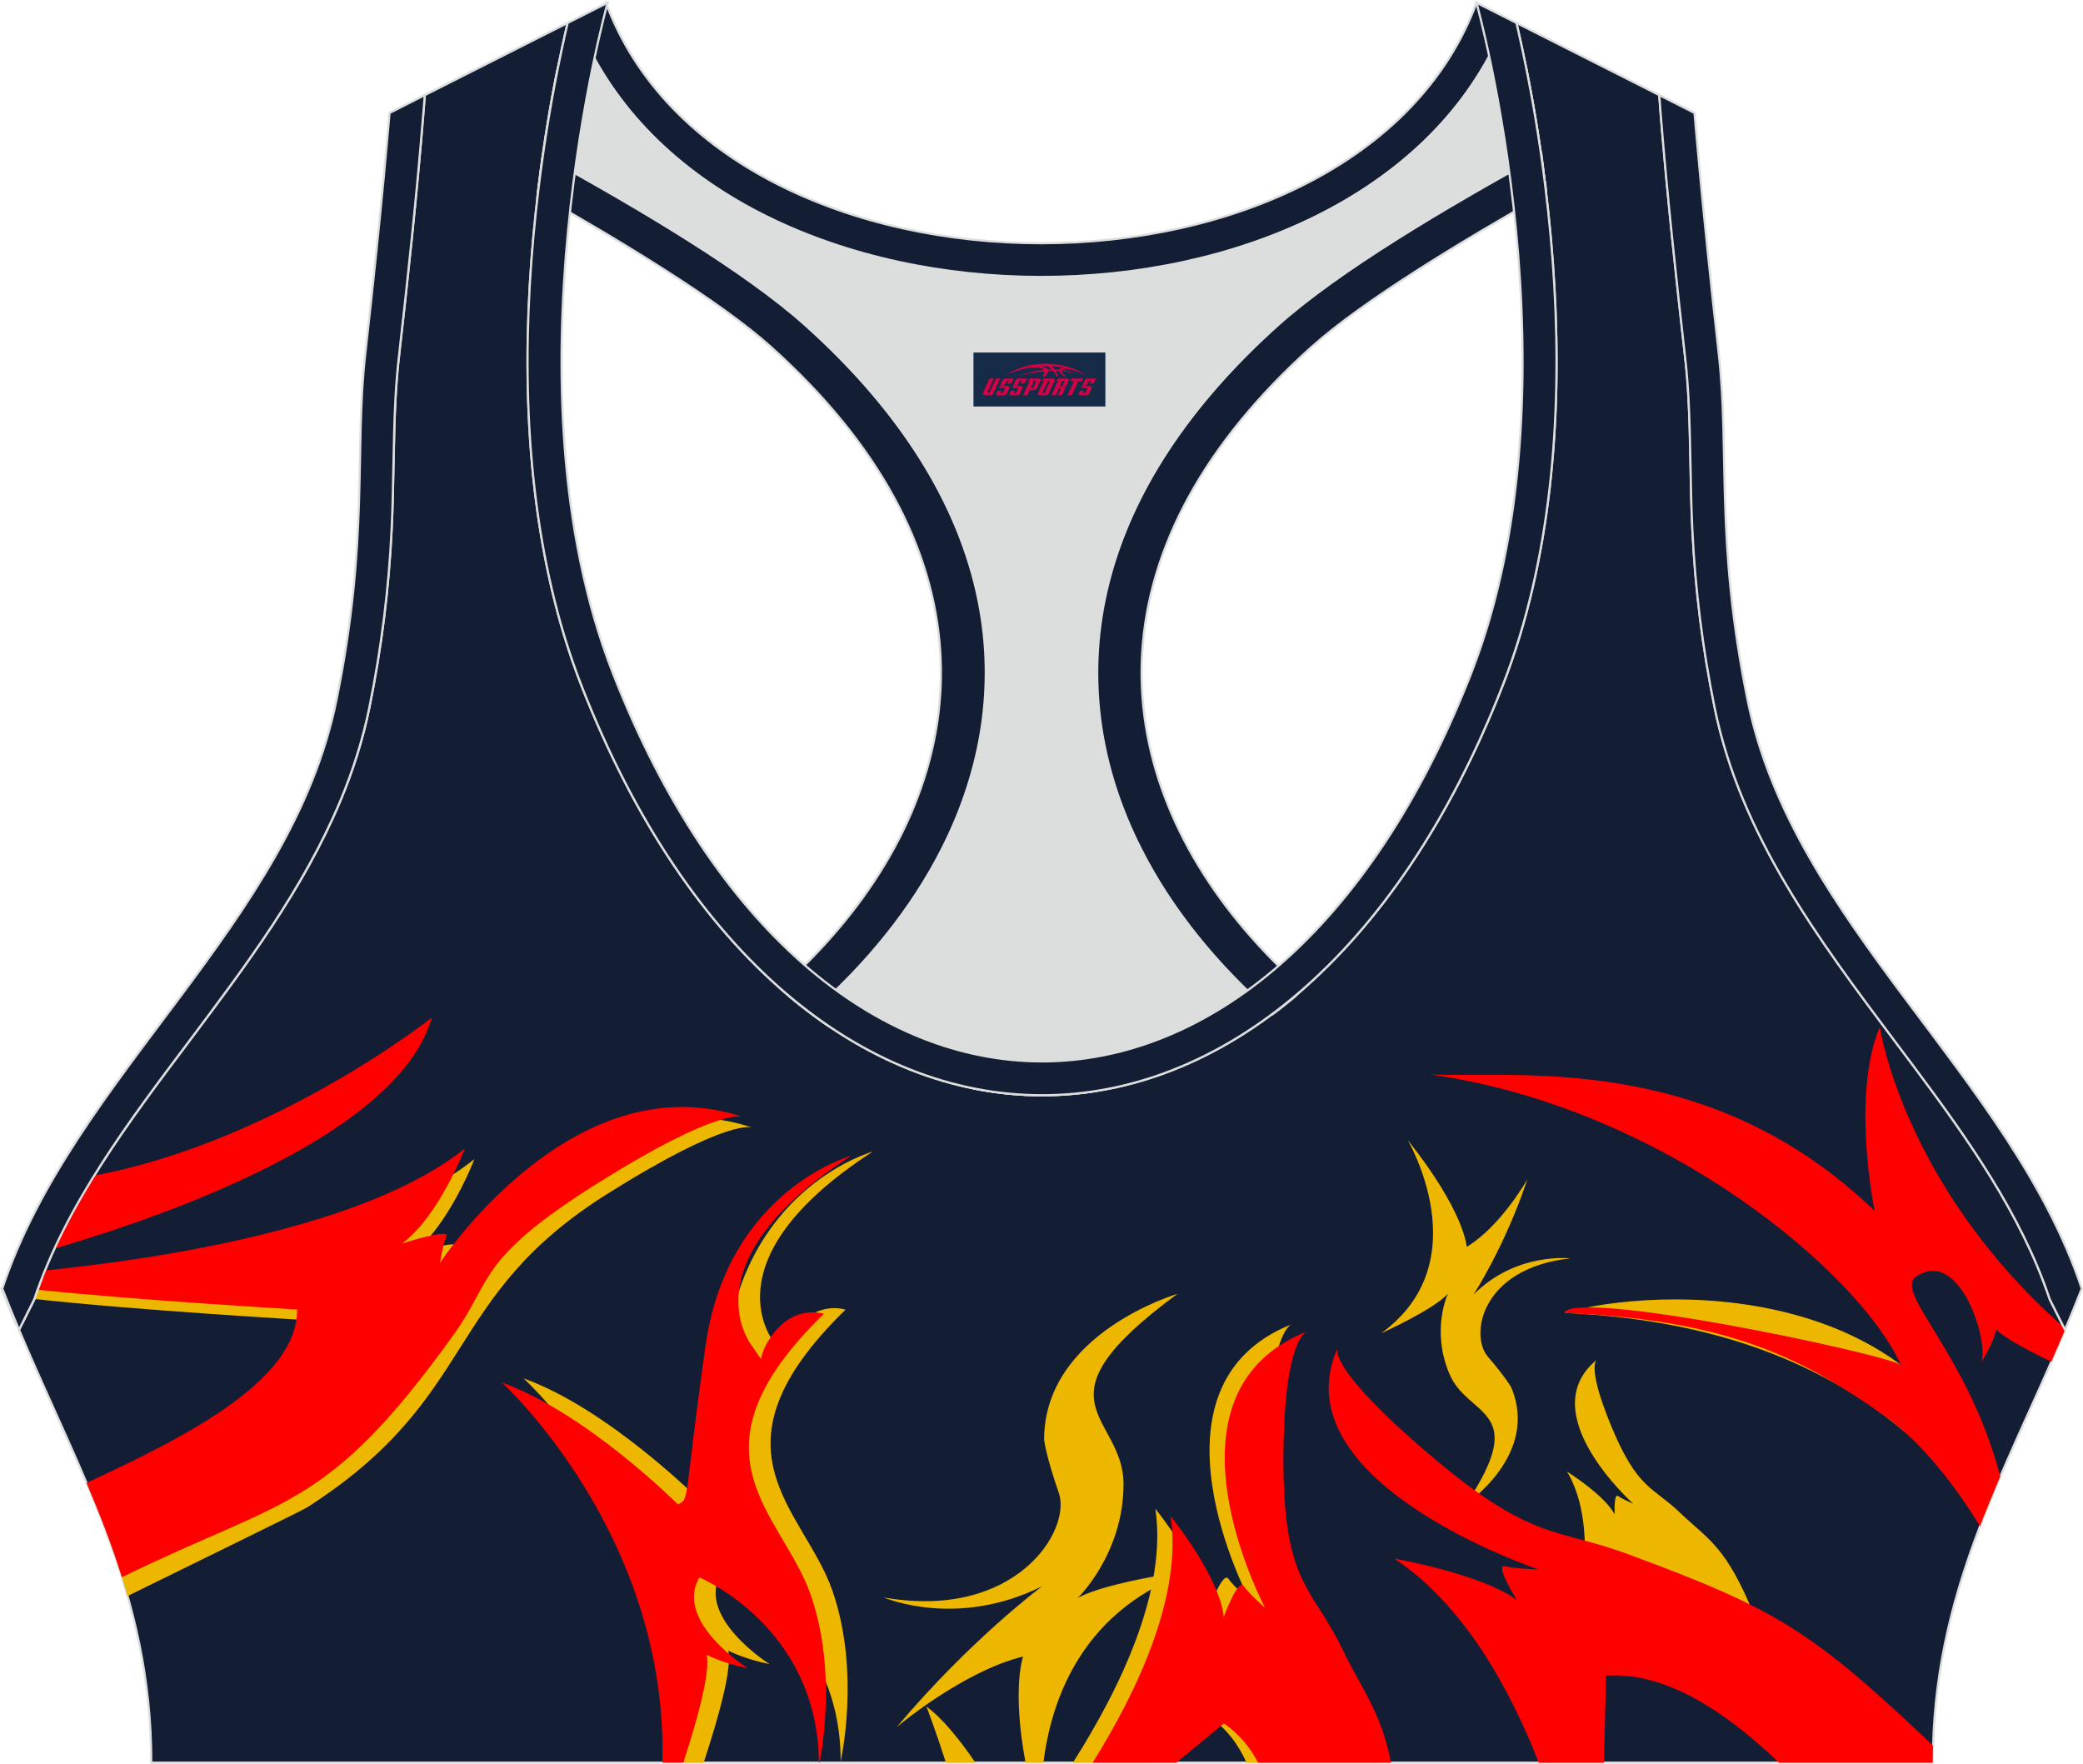 <?xml version="1.0" encoding="utf-8"?>
<!-- Generator: Adobe Illustrator 24.0.1, SVG Export Plug-In . SVG Version: 6.00 Build 0)  -->
<svg xmlns="http://www.w3.org/2000/svg" xmlns:xlink="http://www.w3.org/1999/xlink" version="1.1" id="图层_1" x="0px" y="0px" width="378.8px" height="320.8px" viewBox="0 0 378.95 320.77" enable-background="new 0 0 378.95 320.77" xml:space="preserve">
<g>
	
		<path fill-rule="evenodd" clip-rule="evenodd" fill="#131D34" stroke="#DCDDDD" stroke-width="0.4" stroke-miterlimit="22.926" d="   M275.88,4.09l25.98,13.13l0.3,3.74c1.19,14.71,2.78,29.47,4.44,44.13c0.27,2.35,0.45,4.72,0.58,7.08   c0.43,7.96,0.33,15.95,0.71,23.93c0.52,11,1.86,21.69,4.05,32.49c4.72,23.22,18.82,42.1,32.73,60.65   c9.62,12.83,19.79,26.21,26.01,41.09c0.82,1.96,1.57,3.94,2.24,5.95l2.78,5.55c-11.28,26.72-24.06,47.88-24.06,78.74H189.83h-0.52   H27.52c0-30.86-12.78-52.02-24.06-78.74l2.78-5.55c5.76-17.31,17.41-32.6,28.24-47.04c10.28-13.7,20.75-27.66,27.41-43.56   c2.31-5.52,4.13-11.22,5.32-17.09c2.19-10.79,3.53-21.49,4.05-32.49c0.38-7.97,0.28-15.97,0.71-23.93   c0.13-2.37,0.31-4.73,0.58-7.08c1.66-14.66,3.25-29.42,4.44-44.13l0.3-3.74l25.98-13.13c-0.37,1.57-0.71,3.15-1.05,4.71   c-1.78,8.29-3.18,16.69-4.21,25.1c-2.93,23.86-3.13,49.43,2.32,72.94c1.4,6.05,3.2,12.02,5.46,17.81   c38.8,99.35,128.77,99.35,167.57,0c2.26-5.79,4.06-11.76,5.46-17.81c5.45-23.5,5.26-49.08,2.32-72.94   c-1.03-8.41-2.43-16.81-4.21-25.1C276.59,7.24,276.25,5.67,275.88,4.09z"/>
	<g>
		<path fill-rule="evenodd" clip-rule="evenodd" fill="#EDB700" d="M142.37,246.39l-1.42-2.11c0,0-12.89-14.98,17.83-34.87    c0,0-22.5,6.19-26.5,34.62s-2.8,27.75-5.01,28.79c0,0-16.64-16.66-32.03-22.16c0,0,30.65,27.85,29.18,69.9h3.6    c2.69-8.18,5.2-17.15,4.48-20.35c0,0,3.08,1.56,7.5,2.44c0,0-13.52-8.52-8.82-16.53c0,0,21.87,9.04,21.75,34.25    c0,0,3.7-16.16-1.49-31.08c-5.19-14.92-23.77-25.64,2.38-51.12c0,0-6.13-2.17-10.43,5.48    C143.38,243.65,142.63,245.04,142.37,246.39z"/>
		<path fill-rule="evenodd" clip-rule="evenodd" fill="#FF0000" d="M138.43,247.15l-1.42-2.11c0,0-12.89-14.98,17.83-34.87    c0,0-22.5,6.19-26.5,34.62s-2.8,27.75-5.01,28.79c0,0-16.64-16.66-32.03-22.16c0,0,30.28,27.51,29.2,69.14h3.82    c2.6-7.97,4.93-16.49,4.24-19.59c0,0,3.08,1.56,7.5,2.44c0,0-13.52-8.52-8.82-16.53c0,0,21.53,8.9,21.74,33.68h0.12    c0.59-3,3.01-17.24-1.61-30.51c-5.19-14.92-23.77-25.64,2.38-51.12c0,0-6.13-2.17-10.43,5.48    C139.43,244.41,138.69,245.8,138.43,247.15z"/>
		<path fill-rule="evenodd" clip-rule="evenodd" fill="#EDB700" d="M235.06,240.79c0,0-4.33,0.96-4.33,23.53s5.34,23.05,10.69,34.22    c3.69,7.7,7.22,11.8,8.97,22.03h-23.62c-1.43-3.2-3.6-6.21-6.87-8.46c0,0-4.34,3.63-10.28,8.46h-14.43    c8.83-13.89,17.18-31.51,15-46.19c0,0,8.95,11.05,9.67,18.37c0,0,2.6-7.08,3.61-5.64c1.01,1.44,3.9,3.96,3.9,3.96    S206.58,252.04,235.06,240.79z"/>
		<path fill-rule="evenodd" clip-rule="evenodd" fill="#EDB700" d="M214.21,235.29c0,0-24.26,7.08-24.26,26.53    c0,0,0.29,2.82,2.67,9.67c2.38,6.84-7.87,23.23-31.84,19.03c0,0,13.21,5.76,28.81-2.04c0,0-13.03,9.67-26.46,25.63    c0,0,11.88-10.09,23-12.85c0,0-2.09,5.65,0.44,19.3h2.75h0.51c1.45-11.74,7.26-28.35,27.75-35.09c0,0-16.32,2.16-21.52,5.16    c0,0,8.34-8.01,8.34-20.74C204.39,257.17,187.14,255.19,214.21,235.29z"/>
		<path fill-rule="evenodd" clip-rule="evenodd" fill="#FF0000" d="M237.82,242.11c0,0-4.33,0.96-4.33,23.53s5.34,23.05,10.69,34.22    c3.45,7.22,7.04,11.26,8.88,20.71h-24.18c-1.42-2.7-3.42-5.2-6.22-7.14c0,0-3.57,2.99-8.66,7.14h-15.21    c8.52-13.68,16.28-30.66,14.17-44.87c0,0,8.95,11.05,9.67,18.37c0,0,2.6-7.08,3.61-5.64c1.01,1.44,3.9,3.96,3.9,3.96    S209.34,253.36,237.82,242.11z"/>
		<path fill-rule="evenodd" clip-rule="evenodd" fill="#EDB700" d="M266.72,273.49c0,0,13.39-8.94,8.21-21.19    c0,0-0.93-1.72-4.26-5.6c-3.33-3.87-1.24-16.09,14.99-17.86c0,0-9.86-1.2-17.61,6.6c0,0,5.63-8.49,9.84-21.03    c0,0-4.79,8.54-11.06,12.33c0,0-0.3-6.33-10.78-19.5c0,0,13.19,22.24-4.82,35.24c0,0,9.7-4.37,12.18-7.22c0,0-3.12,6.59,0.28,14.6    C267.07,257.89,278.47,255.96,266.72,273.49z"/>
		<path fill-rule="evenodd" clip-rule="evenodd" fill="#EDB700" d="M290.5,247.27c0,0-1.96,1.1,2.75,12.37s7.47,10.73,12.47,15.54    c5,4.8,8.27,5.87,13.48,18.74l-11.1,3.21c0,0-2.58-9.66-10.29-12.07c0,0-11.82,20.46-14.55,22.25c0,0,10.08-25.75,1.83-39.68    c0,0,6.77,4.22,8.66,7.77c0,0-0.18-3.91,0.62-3.34c0.81,0.57,2.77,1.42,2.77,1.42S278.63,257,290.5,247.27z"/>
		<path fill-rule="evenodd" clip-rule="evenodd" fill="#FF0000" d="M243.35,245.13c0,0-2.29,3.19,16.58,19.28    s23.03,13.34,36.22,18.22c27.36,10.11,33.5,14,55.51,34.83c-0.03,1.03-0.05,2.07-0.05,3.12h-27.96    c-9.55-9.11-20.46-16.57-31.5-15.84c0,0-0.08,7.1-0.38,15.84h-11.83c-5.42-13.86-13.79-28.82-26.26-37.12c0,0,15.62,2.7,22.25,7.5    c0,0-4.07-6.55-2.14-6.11s6.09,0.57,6.09,0.57S232.46,269.61,243.35,245.13z"/>
		<path fill-rule="evenodd" clip-rule="evenodd" fill="#EDB700" d="M177.46,320.57c-2.91-4.23-6.09-8.18-8.92-10.2    c0,0,1.65,4.27,3.55,10.2H177.46z"/>
		<path fill-rule="evenodd" clip-rule="evenodd" fill="#EDB700" d="M136.92,205.06c0,0-3.97-2.04-26.3,11.96    c-30.39,19.05-23.25,36.97-54.77,57.13c-0.94,0.6-21.61,10.67-32.65,16.11c-0.57-2-1.18-3.97-1.84-5.93l10.82-20.49    c0.03,0.14,5.06-1.89,7.2-3.15c5.82-3.42,16.56-11.4,16.4-20.62c0,0-31.34-1.82-49.54-3.85c0.34-1.01,0.69-2,1.06-3    c20.72-1.94,60.39-7.51,79.01-22.45c0,0-4.68,12.29-11.42,17.27c0,0,8.82-2.81,8.1-1.31c-0.72,1.51-1.2,4.82-1.2,4.82    S105.9,194.74,136.92,205.06z"/>
		<path fill-rule="evenodd" clip-rule="evenodd" fill="#FF0000" d="M135.17,203.12c0,0-3.97-2.04-26.3,11.96    s-19.07,17.54-26.39,27.71c-23.09,32.1-30.52,29.45-60.3,44.05c-1.83-5.84-4.04-11.5-6.44-17.16c16.3-7.58,38.48-18.28,38.3-31.54    c0,0-28.79-1.67-47.21-3.6c0.42-1.18,0.87-2.34,1.34-3.5c21.29-2.16,58.54-7.86,76.4-22.19c0,0-4.67,12.29-11.42,17.27    c0,0,8.82-2.81,8.1-1.31c-0.72,1.51-1.2,4.83-1.2,4.83S104.15,192.81,135.17,203.12z"/>
		<path fill-rule="evenodd" clip-rule="evenodd" fill="#FF0000" d="M9.9,227.07c21.49-6.31,62.63-20.95,68.66-42.03    c0,0-28.48,22.57-61.43,28.74C14.46,218.09,12.01,222.51,9.9,227.07z"/>
		<path fill-rule="evenodd" clip-rule="evenodd" fill="#EDB700" d="M284.58,238.75c16.83-4.83,65-6.32,77.96,32.99    c-0.58,1.39-1.14,2.78-1.69,4.17C344.41,253.34,320.19,240.38,284.58,238.75z"/>
		<path fill-rule="evenodd" clip-rule="evenodd" fill="#FF0000" d="M345.81,248.19c-7.3-16.19-42.17-46.59-85.59-52.82    c16.08,0.68,50.87-4.08,80.82,24.83c0,0-4.34-20.88,0.94-33.48c0,0,4.21,28.83,33.47,54.66l0.23,0.46    c-0.83,1.96-1.66,3.88-2.5,5.78c-4.77-2.27-8.59-4.38-10.01-5.84c0,0-0.63,2.83-2.79,5.98c1.67-2.91-3.66-21.5-12.06-15.43    c-3.27,3.21,9.78,14.17,15.58,36.16c-1.29,3.02-2.53,6.03-3.69,9.07c-4.24-6.9-10.38-15.22-17.68-20.31    c-14.21-9.9-27.43-17.23-57.96-18.49C286.46,234.31,341.4,245.85,345.81,248.19z"/>
	</g>
	
		<path fill-rule="evenodd" clip-rule="evenodd" fill="#DCDDDD" stroke="#DCDDDD" stroke-width="0.4" stroke-miterlimit="22.926" d="   M272.82,6.29l4.81,5.93c1.38,6.84,2.5,13.75,3.37,20.66c-23.16,11.23-48.23,28.16-60.89,46.31C187.73,125.59,209.87,155,234.42,180   l-35.08,18.39c-7.43,1.17-14.92,1.01-22.33-0.49l-26.37-11.4c-2.34-1.59-4.64-3.34-6.91-5.24c24.08-18.14,42.84-49.69,20.18-96.74   c-7.93-16.46-34.11-33.18-50.68-43.36c-3.5-2.15-9.7-3.69-15.48-5.29c0.08-0.66,0.15-1.31,0.23-1.97c0.87-7.08,2-14.15,3.39-21.16   l4.64-6.46C132.4,64.97,246.46,64.97,272.82,6.29z"/>
	
		<path fill-rule="evenodd" clip-rule="evenodd" fill="#131D34" stroke="#DCDDDD" stroke-width="0.4" stroke-miterlimit="22.926" d="   M2.87,240.76l-2.6-6.42c2.5-0.56,4.91-1.1,7.24-1.61c-0.45,1.18-0.88,2.36-1.28,3.55l-2.1,4.19L2.87,240.76L2.87,240.76z    M141.93,179.69c30.74-27.32,41.6-66.24,11.11-103.39c-3.65-4.45-7.9-8.88-12.77-13.25c-9.24-8.3-27.12-19.14-42.42-27.81   c0.05-0.45,0.11-0.89,0.16-1.34c0.23-1.9,0.49-3.8,0.76-5.69c17.71,9.72,36.87,21.12,47.76,30.89   c15.63,14.03,27.05,30.34,31.16,48.5c3.58,15.81,1.29,31.74-6.29,46.7c-5.55,10.96-13.75,21.06-23.88,29.93   C145.62,182.82,143.76,181.31,141.93,179.69z"/>
	
		<path fill-rule="evenodd" clip-rule="evenodd" fill="#131D34" stroke="#DCDDDD" stroke-width="0.4" stroke-miterlimit="22.926" d="   M375.99,240.76l2.6-6.42c-2.39-0.54-4.7-1.05-6.93-1.54l0.01,0.03l0.01,0.03l0.02,0.05v0.01l0.02,0.04l0.02,0.05v0.01l0.02,0.05   l0.01,0.03l0.01,0.02l0.04,0.11l0.02,0.05l0,0l0.02,0.05l0.02,0.04v0.01l0.02,0.05l0.01,0.03l0.01,0.03l0.02,0.05v0.01l0.02,0.04   l0.02,0.05l0,0l0.02,0.05l0.01,0.03l0.01,0.02l0.03,0.07l0.01,0.04l0.02,0.05l0,0l0.02,0.05l0.02,0.04V234l0.02,0.05l0.01,0.03   l0.01,0.03l0.02,0.05v0.01l0.02,0.04l0.02,0.05l0,0l0.02,0.05l0.01,0.04l0.01,0.02l0.02,0.05l0.01,0.02l0.01,0.03l0.02,0.05l0,0   l0.02,0.05l0.02,0.04v0.01l0.02,0.05l0.01,0.03l0.01,0.03l0.02,0.05v0.01l0.01,0.04l0.02,0.05l0,0l0.02,0.05l0.01,0.04l0.01,0.02   l0.02,0.05l0.01,0.02l0.01,0.03l0.02,0.05v0.01l0.02,0.05l0.02,0.05v0.01l0.02,0.05l0.01,0.03l0.01,0.02l0.02,0.05l0.01,0.01   l0.01,0.04l0.02,0.05l0,0l0.02,0.05l0.01,0.04l0.01,0.02l0.02,0.05l0.01,0.02l0.01,0.03l0.02,0.05v0.01l0.02,0.05l0.02,0.05v0.01   l0.02,0.05l0.01,0.03l0.01,0.02l0.02,0.06l0.01,0.02l0.01,0.04l0.02,0.06l2.14,4.27L375.99,240.76L375.99,240.76z M237.07,179.82   c-30.84-27.32-41.79-66.31-11.25-103.51c3.65-4.45,7.9-8.88,12.77-13.25c9.3-8.35,27.32-19.27,42.69-27.96v-0.02v-0.02v-0.02v-0.01   v-0.01V35v-0.02v-0.02v-0.02v-0.02V34.9v-0.02v-0.02v-0.02l-0.01-0.06v-0.02v-0.02v-0.02l-0.08-0.67v-0.02v-0.02v-0.04v-0.02v-0.02   v-0.02v-0.02v-0.02l-0.01-0.09l-0.01-0.09l-0.02-0.18v-0.03l-0.01-0.06l-0.01-0.09l-0.01-0.09l-0.01-0.09l-0.01-0.06v-0.03   l-0.01-0.09l-0.08-0.07L281,32.81l-0.01-0.09l0,0l-0.01-0.09l-0.01-0.09l-0.01-0.09l-0.01-0.09v-0.03l-0.02-0.07l-0.01-0.09   l-0.01-0.09l-0.01-0.09l-0.01-0.06v-0.04l-0.01-0.09l-0.01-0.09l-0.01-0.09l-0.01-0.09v-0.01l-0.01-0.09l-0.01-0.09l-0.01-0.09   l-0.01-0.09v-0.02l-0.01-0.07l-0.01-0.09l-0.01-0.09l-0.01-0.09l-0.01-0.05l-0.01-0.04l-0.01-0.09l-0.01-0.09l-0.01-0.09   l-0.01-0.08v-0.01l-0.01-0.09l-0.01-0.09l-0.01-0.09l-0.01-0.09v-0.02l-0.01-0.07l-0.01-0.09l-0.01-0.09l-0.01-0.09l-0.01-0.05   l-0.01-0.04l-0.01-0.09l-0.01-0.09l-0.01-0.09l-0.01-0.08v-0.01l-0.01-0.09L280.55,29l-0.01-0.09l-0.01-0.09V28.8l-0.01-0.07   l-0.01-0.09l-0.01-0.09l-0.01-0.09l-0.01-0.05l-0.01-0.04l-0.01-0.09l-0.01-0.09l-0.01-0.09c-17.79,9.75-37.07,21.21-48.02,31.04   c-15.63,14.03-27.05,30.34-31.16,48.5c-3.58,15.81-1.29,31.74,6.29,46.7c5.57,11,13.82,21.14,24.01,30.05   c0.44-0.33,0.88-0.66,1.32-1c0.5-0.39,0.99-0.78,1.49-1.18c0.39-0.31,0.77-0.63,1.16-0.95   C235.99,180.76,236.53,180.29,237.07,179.82z"/>
	
		<path fill-rule="evenodd" clip-rule="evenodd" fill="#131D34" stroke="#DCDDDD" stroke-width="0.4" stroke-miterlimit="22.926" d="   M268.61,0.42l4.21,5.87c-26.37,58.69-140.42,58.69-166.79,0l4.21-5.87C131.84,58.75,247.02,58.74,268.61,0.42z"/>
	
		<path fill-rule="evenodd" clip-rule="evenodd" fill="#131D34" stroke="#DCDDDD" stroke-width="0.4" stroke-miterlimit="22.926" d="   M267.64,122.42c20.46-52.38,0.97-122,0.97-122l7.27,3.67c0.37,1.57,0.71,3.15,1.05,4.71c1.78,8.29,3.18,16.69,4.21,25.1   c2.93,23.86,3.13,49.43-2.32,72.94c-1.4,6.05-3.2,12.02-5.46,17.81c-38.8,99.35-128.77,99.35-167.57,0   c-2.26-5.79-4.06-11.76-5.46-17.81c-5.45-23.5-5.26-49.08-2.32-72.94c1.03-8.41,2.43-16.81,4.21-25.1   c0.34-1.56,0.68-3.14,1.05-4.71l7.27-3.67c0,0-19.48,69.62,0.97,122C148.26,216.53,230.88,216.53,267.64,122.42L267.64,122.42z    M301.86,17.22l6.42,3.25c0,0,1.34,16.7,4.42,43.93c2.01,17.83-0.7,33.62,5.25,62.96c8.26,40.69,47.89,68.25,60.78,106.98   c-1,2.55-2.02,5.04-3.05,7.49l-2.78-5.55c-0.67-2.01-1.42-4-2.24-5.95c-6.22-14.88-16.38-28.26-26.01-41.09   c-13.91-18.55-28.02-37.43-32.73-60.65c-2.19-10.79-3.53-21.49-4.05-32.49c-0.38-7.97-0.28-15.97-0.71-23.93   c-0.13-2.37-0.31-4.73-0.58-7.08c-1.66-14.66-3.25-29.42-4.44-44.13L301.86,17.22L301.86,17.22z M3.46,241.83   c-1.03-2.45-2.05-4.94-3.05-7.49c12.89-38.73,52.52-66.29,60.78-106.98c5.96-29.34,3.24-45.13,5.25-62.96   c3.08-27.23,4.42-43.93,4.42-43.93l6.42-3.25l-0.3,3.74c-1.19,14.71-2.78,29.47-4.44,44.13c-0.27,2.35-0.45,4.72-0.58,7.08   c-0.43,7.96-0.33,15.95-0.71,23.93c-0.52,11-1.86,21.69-4.05,32.49c-1.19,5.87-3.01,11.57-5.32,17.09   c-6.66,15.9-17.13,29.86-27.41,43.56c-10.83,14.44-22.48,29.73-28.24,47.04L3.46,241.83z"/>
	
</g>
<g id="tag_logo">
	<rect y="64.05" fill="#162B48" width="24" height="9.818" x="177.1"/>
	<g>
		<path fill="#D30044" d="M193.06,67.24l0.005-0.011c0.131-0.311,1.085-0.262,2.351,0.071c0.715,0.24,1.44,0.54,2.193,0.9    c-0.218-0.147-0.447-0.289-0.682-0.42l0.011,0.005l-0.011-0.005c-1.478-0.845-3.218-1.418-5.1-1.62    c-1.282-0.115-1.658-0.082-2.411-0.055c-2.449,0.142-4.68,0.905-6.458,2.095c1.26-0.638,2.722-1.075,4.195-1.336    c1.467-0.18,2.476-0.033,2.771,0.344c-1.691,0.175-3.469,0.633-4.555,1.075c1.156-0.338,2.967-0.665,4.647-0.813    c0.016,0.251-0.115,0.567-0.415,0.96h0.475c0.376-0.382,0.584-0.725,0.595-1.004c0.333-0.022,0.66-0.033,0.971-0.033    C191.89,67.68,192.1,68.03,192.3,68.42h0.262c-0.125-0.344-0.295-0.687-0.518-1.036c0.207,0,0.393,0.005,0.567,0.011    c0.104,0.267,0.496,0.66,1.058,1.025h0.245c-0.442-0.365-0.753-0.753-0.835-1.004c1.047,0.065,1.696,0.224,2.885,0.513    C194.88,67.5,194.14,67.33,193.06,67.24z M190.62,67.15c-0.164-0.295-0.655-0.485-1.402-0.551    c0.464-0.033,0.922-0.055,1.364-0.055c0.311,0.147,0.589,0.344,0.84,0.589C191.16,67.13,190.89,67.14,190.62,67.15z M192.6,67.2c-0.224-0.016-0.458-0.027-0.715-0.044c-0.147-0.202-0.311-0.398-0.502-0.6c0.082,0,0.164,0.005,0.24,0.011    c0.72,0.033,1.429,0.125,2.138,0.273C193.09,66.8,192.71,66.96,192.6,67.2z"/>
		<path fill="#D30044" d="M180.02,68.78L178.85,71.33C178.67,71.7,178.94,71.84,179.42,71.84l0.873,0.005    c0.115,0,0.251-0.049,0.327-0.175l1.342-2.891H181.18L179.96,71.41H179.79c-0.147,0-0.185-0.033-0.147-0.125l1.156-2.504H180.02L180.02,68.78z M181.88,70.13h1.271c0.36,0,0.584,0.125,0.442,0.425L183.12,71.59C183.02,71.81,182.75,71.84,182.52,71.84H181.6c-0.267,0-0.442-0.136-0.349-0.333l0.235-0.513h0.742L182.05,71.37C182.03,71.42,182.07,71.43,182.13,71.43h0.18    c0.082,0,0.125-0.016,0.147-0.071l0.376-0.813c0.011-0.022,0.011-0.044-0.055-0.044H181.71L181.88,70.13L181.88,70.13z M182.7,70.06h-0.78l0.475-1.025c0.098-0.218,0.338-0.256,0.578-0.256H184.42L184.03,69.62L183.25,69.74l0.262-0.562H183.22c-0.082,0-0.12,0.016-0.147,0.071L182.7,70.06L182.7,70.06z M184.29,70.13L184.12,70.5h1.069c0.06,0,0.06,0.016,0.049,0.044    L184.86,71.36C184.84,71.41,184.8,71.43,184.72,71.43H184.54c-0.055,0-0.104-0.011-0.082-0.06l0.175-0.376H183.89L183.66,71.51C183.56,71.7,183.74,71.84,184.01,71.84h0.916c0.24,0,0.502-0.033,0.605-0.251l0.475-1.031c0.142-0.3-0.082-0.425-0.442-0.425H184.29L184.29,70.13z M185.1,70.06l0.371-0.818c0.022-0.055,0.06-0.071,0.147-0.071h0.295L185.65,69.73l0.791-0.115l0.387-0.845H185.38c-0.24,0-0.48,0.038-0.578,0.256L184.33,70.06L185.1,70.06L185.1,70.06z M187.5,70.52h0.278c0.087,0,0.153-0.022,0.202-0.115    l0.496-1.075c0.033-0.076-0.011-0.12-0.125-0.12H186.95l0.431-0.431h1.522c0.355,0,0.485,0.153,0.393,0.355l-0.676,1.445    c-0.06,0.125-0.175,0.333-0.644,0.327l-0.649-0.005L186.89,71.84H186.11l1.178-2.558h0.785L187.5,70.52L187.5,70.52z     M190.09,71.33c-0.022,0.049-0.06,0.076-0.142,0.076h-0.191c-0.082,0-0.109-0.027-0.082-0.076l0.944-2.051h-0.785l-0.987,2.138    c-0.125,0.273,0.115,0.415,0.453,0.415h0.72c0.327,0,0.649-0.071,0.769-0.322l1.085-2.384c0.093-0.202-0.06-0.355-0.415-0.355    h-1.533l-0.431,0.431h1.38c0.115,0,0.164,0.033,0.131,0.104L190.09,71.33L190.09,71.33z M192.81,70.2h0.278    c0.087,0,0.158-0.022,0.202-0.115l0.344-0.753c0.033-0.076-0.011-0.12-0.125-0.12h-1.402l0.425-0.431h1.527    c0.355,0,0.485,0.153,0.393,0.355l-0.529,1.124c-0.044,0.093-0.147,0.18-0.393,0.18c0.224,0.011,0.256,0.158,0.175,0.327    l-0.496,1.075h-0.785l0.54-1.167c0.022-0.055-0.005-0.087-0.104-0.087h-0.235L192.04,71.84h-0.785l1.178-2.558h0.785L192.81,70.2L192.81,70.2z M195.38,69.29L194.2,71.84h0.785l1.184-2.558H195.38L195.38,69.29z M196.89,69.22l0.202-0.431h-2.1l-0.295,0.431    H196.89L196.89,69.22z M196.87,70.13h1.271c0.36,0,0.584,0.125,0.442,0.425l-0.475,1.031c-0.104,0.218-0.371,0.251-0.605,0.251    h-0.916c-0.267,0-0.442-0.136-0.349-0.333l0.235-0.513h0.742L197.04,71.37c-0.022,0.049,0.022,0.06,0.082,0.06h0.18    c0.082,0,0.125-0.016,0.147-0.071l0.376-0.813c0.011-0.022,0.011-0.044-0.049-0.044h-1.069L196.87,70.13L196.87,70.13z     M197.68,70.06H196.9l0.475-1.025c0.098-0.218,0.338-0.256,0.578-0.256h1.451l-0.387,0.845l-0.791,0.115l0.262-0.562h-0.295    c-0.082,0-0.12,0.016-0.147,0.071L197.68,70.06z"/>
	</g>
</g>
</svg>